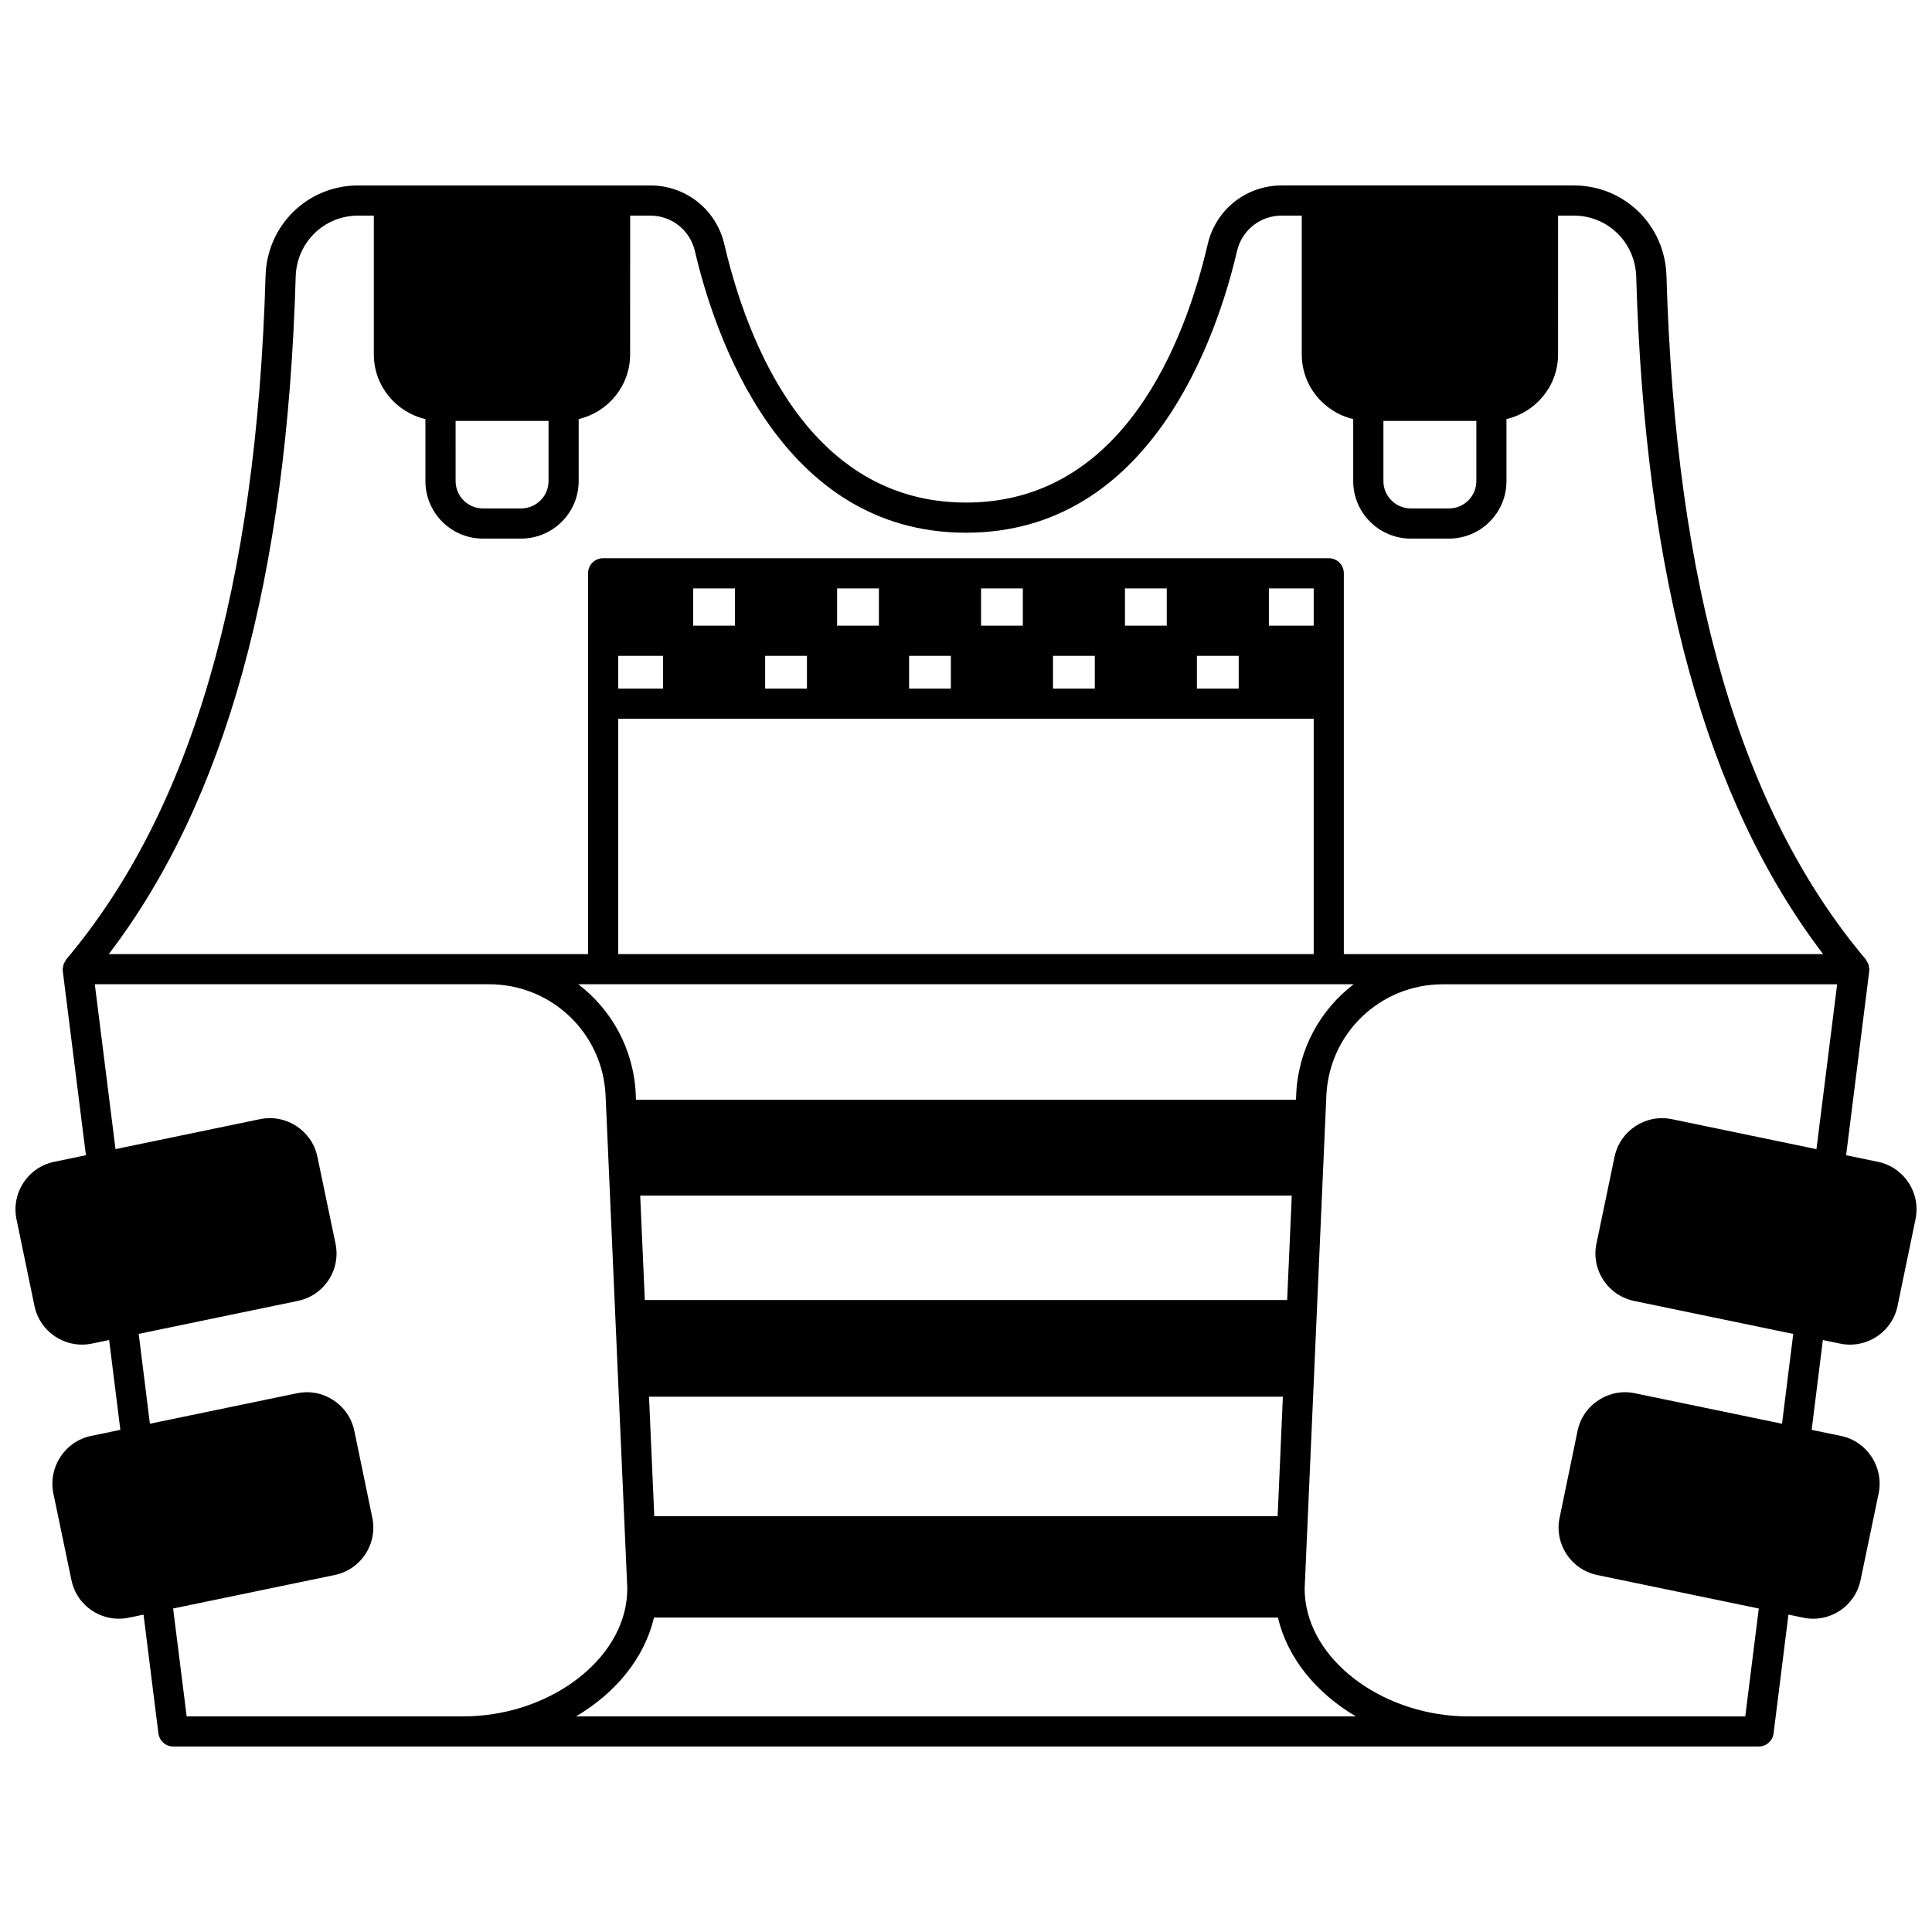 <?xml version="1.0" encoding="UTF-8"?>
<!-- Uploaded to: ICON Repo, www.iconrepo.com, Generator: ICON Repo Mixer Tools -->
<svg width="800px" height="800px" version="1.1" viewBox="144 144 512 512" xmlns="http://www.w3.org/2000/svg">
 <defs>
  <clipPath id="a">
   <path d="m148.09 193h503.81v414h-503.81z"/>
  </clipPath>
 </defs>
 <g clip-path="url(#a)">
  <path d="m649.8 457.45c-1.887-2.883-4.777-4.859-8.152-5.562l-8.41-1.742 6.133-48.812c0.012-0.082-0.023-0.164-0.02-0.242 0.004-0.09 0.051-0.164 0.051-0.258 0-0.211-0.09-0.395-0.121-0.594-0.039-0.25-0.062-0.492-0.148-0.73-0.105-0.297-0.266-0.543-0.434-0.805-0.094-0.145-0.129-0.316-0.238-0.449-33.145-39.289-50.422-98.547-52.832-181.16-0.387-13.434-11.172-23.953-24.547-23.953h-77.402c-9.465 0-17.543 6.441-19.641 15.645-5.973 25.543-22.238 68.395-64.035 68.395-41.801-0.004-58.059-42.852-64.031-68.375-2.106-9.227-10.184-15.664-19.648-15.664h-77.402c-13.379 0-24.16 10.523-24.547 23.953-2.41 82.617-19.691 141.88-52.832 181.16-0.113 0.133-0.148 0.305-0.238 0.449-0.168 0.262-0.328 0.508-0.434 0.805-0.082 0.238-0.109 0.48-0.148 0.73-0.031 0.203-0.121 0.383-0.121 0.594 0 0.094 0.043 0.164 0.051 0.25 0.004 0.082-0.031 0.164-0.02 0.246l6.133 48.816-8.418 1.746c-3.367 0.699-6.258 2.676-8.145 5.559-1.883 2.883-2.531 6.32-1.832 9.684l4.762 22.953c0.699 3.367 2.676 6.258 5.559 8.145 2.121 1.387 4.555 2.102 7.031 2.102 0.883 0 1.77-0.094 2.66-0.277l4.539-0.941 2.969 23.809-7.789 1.613c-6.887 1.441-11.363 8.246-9.969 15.203l4.793 22.988c0.699 3.367 2.664 6.254 5.527 8.137 2.117 1.395 4.551 2.109 7.023 2.109 0.879 0 1.758-0.09 2.637-0.273l3.922-0.812 3.941 31.457c0.25 2.004 1.949 3.504 3.965 3.504h420.11c2.016 0 3.719-1.5 3.965-3.504l3.941-31.461 3.91 0.812c0.883 0.188 1.77 0.277 2.652 0.277 2.481 0 4.906-0.719 7.023-2.109 2.867-1.883 4.828-4.769 5.527-8.137l4.801-23.02c1.387-6.922-3.086-13.73-9.984-15.176l-7.781-1.609 2.969-23.805 4.543 0.945c0.883 0.188 1.77 0.277 2.656 0.277 2.481 0 4.91-0.719 7.031-2.102 2.883-1.887 4.859-4.777 5.562-8.148l4.754-22.945c0.711-3.379 0.062-6.816-1.82-9.699zm-139.18-201.9h24.629v15.953c0 3.988-3.25 7.238-7.242 7.238h-10.109c-4.016 0-7.277-3.246-7.277-7.238zm-245.88 0h24.629v15.953c0 3.988-3.262 7.238-7.277 7.238h-10.109c-3.988 0-7.242-3.246-7.242-7.238zm-42.379-38.223c0.262-9.082 7.527-16.188 16.551-16.188h4.156v36.781c0 8.344 5.856 15.316 13.672 17.137v16.449c0 8.398 6.832 15.23 15.234 15.23h10.109c8.418 0 15.273-6.832 15.273-15.23v-16.453c7.797-1.824 13.633-8.793 13.633-17.133l0.008-36.781h5.316c5.711 0 10.582 3.887 11.859 9.469 5.246 22.422 22.738 74.57 71.82 74.57 49.082-0.004 66.574-52.148 71.82-74.594 1.27-5.562 6.148-9.445 11.855-9.445h5.316v36.781c0 8.34 5.84 15.312 13.633 17.133v16.453c0 8.398 6.852 15.23 15.273 15.23h10.109c8.402 0 15.234-6.832 15.234-15.23v-16.449c7.816-1.82 13.672-8.793 13.672-17.137l0.004-36.781h4.156c9.023 0 16.293 7.109 16.551 16.191 2.34 80.094 18.582 138.91 49.527 179.51h-127.01v-100.91c0-2.211-1.785-3.996-3.996-3.996h-192.3c-2.211 0-3.996 1.785-3.996 3.996v100.91h-127c30.941-40.598 47.188-99.414 49.523-179.51zm260.23 328.48h-165.2l-1.395-31.664h167.98zm2.519-57.289h-170.23l-1.219-27.668h172.67zm2.402-54.555-0.062 1.5h-174.91l-0.062-1.5c-0.535-11.941-6.402-22.379-15.223-29.125h205.49c-8.84 6.746-14.699 17.184-15.234 29.125zm-72.449-134.03v9.879h-11.074v-9.879zm38.141 0v9.879h-11.074v-9.879zm38.941 0v9.879h-11.875v-9.879zm-107.23 26.551v-8.676h11.074v8.676zm-38.141 0v-8.676h11.074v8.676zm-38.941 0v-8.676h11.875v8.676zm115.22-8.676h11.078v8.676h-11.078zm38.141 0h11.078v8.676h-11.078zm-153.36 16.672h184.31v62.367h-184.31zm69.086-24.668h-11.078v-9.879h11.078zm-38.141 0h-11.078v-9.879h11.078zm-148.9 260.46 42.809-8.875c3.367-0.699 6.254-2.664 8.137-5.527 1.887-2.875 2.539-6.305 1.84-9.668l-4.758-22.996c-0.699-3.367-2.676-6.258-5.562-8.145-2.883-1.887-6.293-2.531-9.641-1.832l-38.977 8.074-2.969-23.809 42.176-8.742c3.367-0.699 6.254-2.664 8.141-5.527 1.887-2.871 2.539-6.305 1.836-9.676l-4.797-22.988c-1.441-6.945-8.293-11.402-15.199-9.977l-38.305 7.945-5.484-43.691h104.49c16.566 0 30.125 12.949 30.871 29.484l0.223 5.09c0 0.016-0.008 0.031-0.008 0.047 0 0.023 0.016 0.047 0.016 0.07l2.328 52.945c0 0.016-0.008 0.027-0.008 0.039 0 0.023 0.012 0.039 0.012 0.062l0.773 17.547c0 0.008-0.004 0.016-0.004 0.023 0 0.012 0.008 0.023 0.008 0.035l1.742 39.559c0 0.02-0.012 0.039-0.012 0.062 0 0.035 0.02 0.062 0.02 0.098l0.66 14.977c0 1.102-0.066 2.215-0.207 3.297-2.125 16.918-21.527 30.684-43.25 30.684l-73.312 0.008zm210.11 28.59h-103.34c10.492-6.18 18.148-15.461 20.656-26.188h165.36c2.516 10.727 10.168 20.008 20.656 26.188zm216.26-77.559-38.965-8.07c-3.359-0.711-6.777-0.051-9.652 1.828-2.887 1.887-4.863 4.777-5.566 8.152l-4.75 22.98c-0.703 3.371-0.051 6.801 1.836 9.676 1.883 2.867 4.769 4.828 8.141 5.535l42.805 8.871-3.582 28.594-73.312-0.004c-21.727 0-41.125-13.762-43.25-30.695-0.141-1.074-0.207-2.184-0.211-3.106l0.668-15.18c0-0.027 0.016-0.047 0.016-0.074 0-0.016-0.008-0.031-0.008-0.047l1.742-39.594c0-0.008 0.004-0.016 0.004-0.02 0-0.004-0.004-0.008-0.004-0.012l0.773-17.566c0-0.02 0.012-0.031 0.012-0.051 0-0.012-0.008-0.02-0.008-0.031l2.332-52.945c0-0.023 0.016-0.047 0.016-0.07 0-0.016-0.008-0.027-0.008-0.047l0.223-5.094c0.746-16.535 14.305-29.484 30.871-29.484h104.49l-5.484 43.688-38.301-7.941c-6.938-1.441-13.762 3.031-15.203 9.973l-4.797 22.988c-0.703 3.371-0.051 6.805 1.836 9.676 1.887 2.867 4.773 4.828 8.145 5.535l42.172 8.738z"/>
 </g>
</svg>